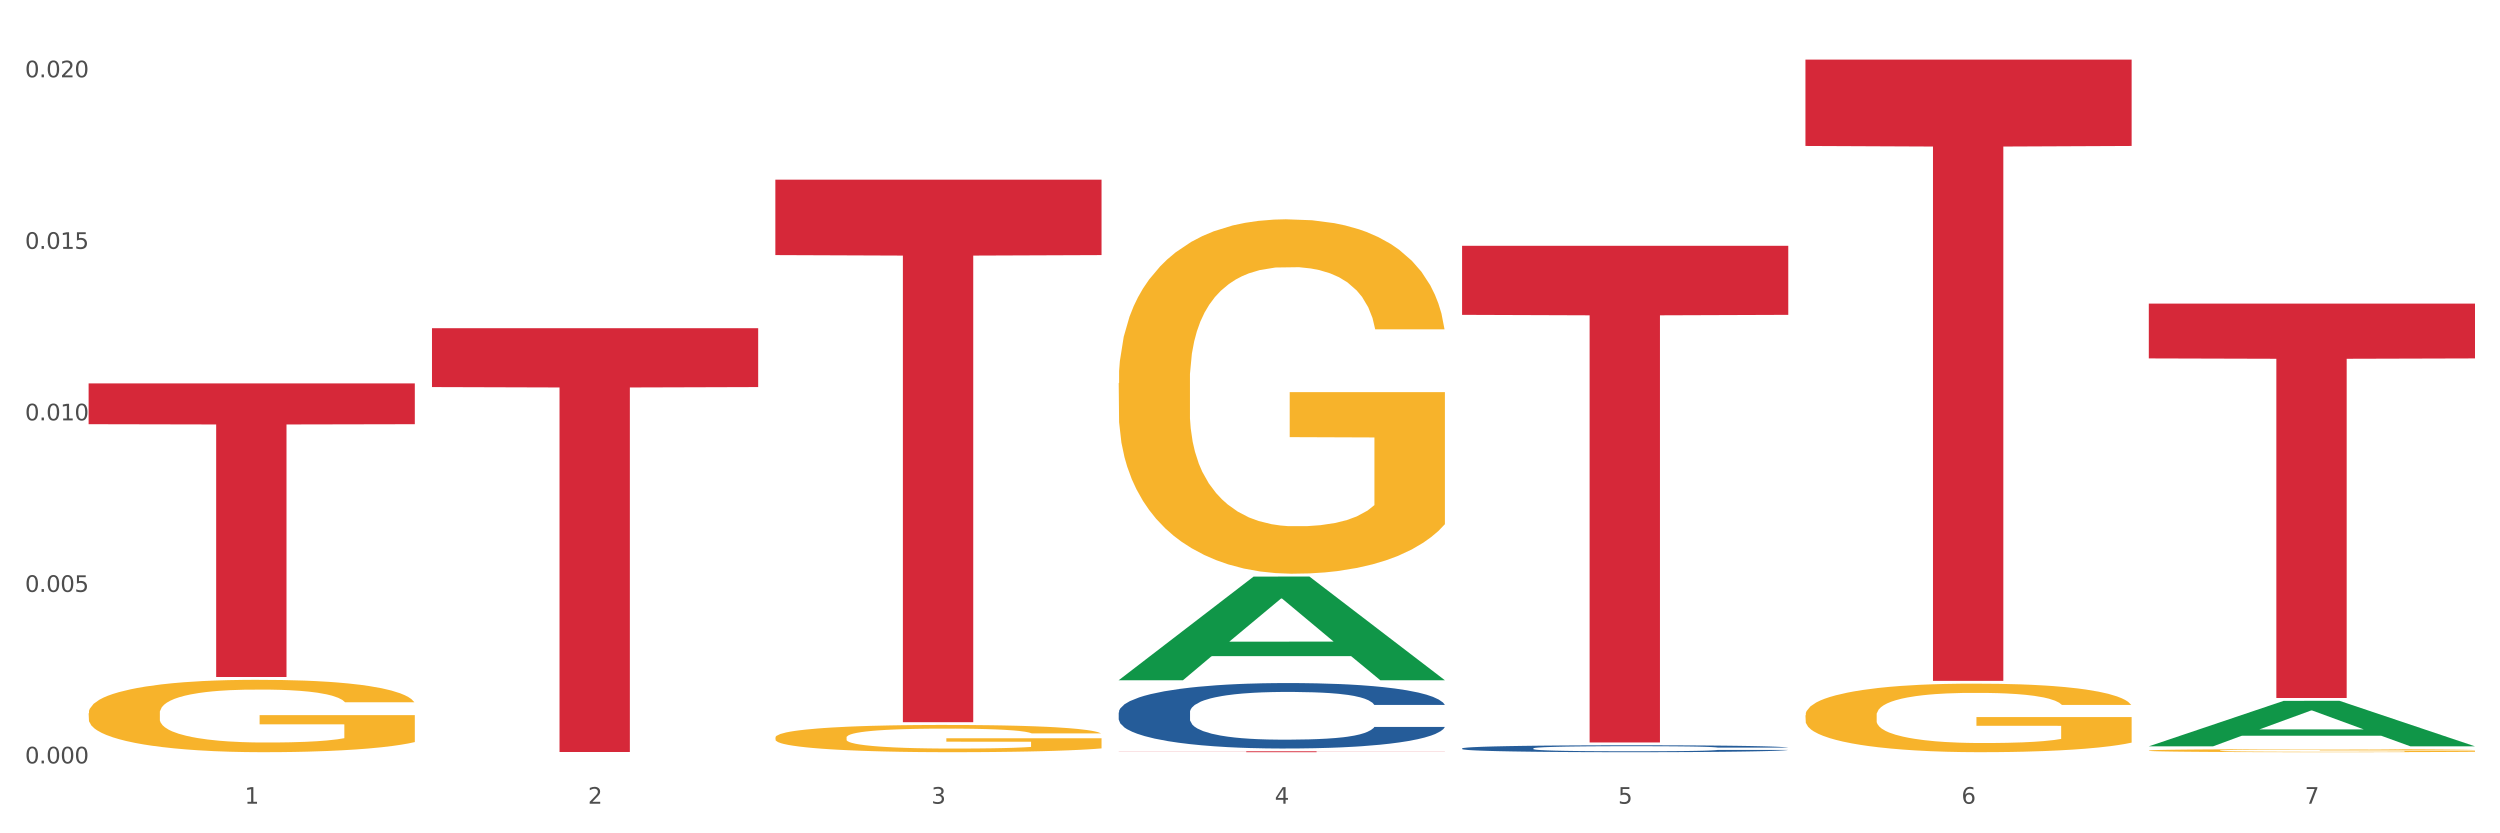 <?xml version="1.0" encoding="utf-8" standalone="no"?>
<!DOCTYPE svg PUBLIC "-//W3C//DTD SVG 1.1//EN"
  "http://www.w3.org/Graphics/SVG/1.1/DTD/svg11.dtd">
<svg xmlns:xlink="http://www.w3.org/1999/xlink" width="1080pt" height="360pt" viewBox="0 0 1080 360" xmlns="http://www.w3.org/2000/svg" version="1.1">
 <rect x="0" y="0" width="1080" height="360" fill="#333333" stroke="none"/>
 <defs>
  <style type="text/css">*{stroke-linejoin: round; stroke-linecap: butt}</style>
 </defs>
 <g id="figure_1">
  <g id="patch_1">
   <path d="M 0 360 
L 1080 360 
L 1080 0 
L 0 0 
z
" style="fill: #ffffff; stroke: #ffffff; stroke-linejoin: miter"/>
  </g>
  <g id="axes_1">
   <g id="matplotlib.axis_1">
    <g id="xtick_1">
     <g id="text_1">
      <!-- 1 -->
      <g style="fill: #4d4d4d" transform="translate(105.687 347.204) scale(0.096 -0.096)">
       <defs>
        <path id="DejaVuSans-31" d="M 794 531 
L 1825 531 
L 1825 4091 
L 703 3866 
L 703 4441 
L 1819 4666 
L 2450 4666 
L 2450 531 
L 3481 531 
L 3481 0 
L 794 0 
L 794 531 
z
" transform="scale(0.016)"/>
       </defs>
       <use xlink:href="#DejaVuSans-31"/>
      </g>
     </g>
    </g>
    <g id="xtick_2">
     <g id="text_2">
      <!-- 2 -->
      <g style="fill: #4d4d4d" transform="translate(254.021 347.204) scale(0.096 -0.096)">
       <defs>
        <path id="DejaVuSans-32" d="M 1228 531 
L 3431 531 
L 3431 0 
L 469 0 
L 469 531 
Q 828 903 1448 1529 
Q 2069 2156 2228 2338 
Q 2531 2678 2651 2914 
Q 2772 3150 2772 3378 
Q 2772 3750 2511 3984 
Q 2250 4219 1831 4219 
Q 1534 4219 1204 4116 
Q 875 4013 500 3803 
L 500 4441 
Q 881 4594 1212 4672 
Q 1544 4750 1819 4750 
Q 2544 4750 2975 4387 
Q 3406 4025 3406 3419 
Q 3406 3131 3298 2873 
Q 3191 2616 2906 2266 
Q 2828 2175 2409 1742 
Q 1991 1309 1228 531 
z
" transform="scale(0.016)"/>
       </defs>
       <use xlink:href="#DejaVuSans-32"/>
      </g>
     </g>
    </g>
    <g id="xtick_3">
     <g id="text_3">
      <!-- 3 -->
      <g style="fill: #4d4d4d" transform="translate(402.354 347.204) scale(0.096 -0.096)">
       <defs>
        <path id="DejaVuSans-33" d="M 2597 2516 
Q 3050 2419 3304 2112 
Q 3559 1806 3559 1356 
Q 3559 666 3084 287 
Q 2609 -91 1734 -91 
Q 1441 -91 1130 -33 
Q 819 25 488 141 
L 488 750 
Q 750 597 1062 519 
Q 1375 441 1716 441 
Q 2309 441 2620 675 
Q 2931 909 2931 1356 
Q 2931 1769 2642 2001 
Q 2353 2234 1838 2234 
L 1294 2234 
L 1294 2753 
L 1863 2753 
Q 2328 2753 2575 2939 
Q 2822 3125 2822 3475 
Q 2822 3834 2567 4026 
Q 2313 4219 1838 4219 
Q 1578 4219 1281 4162 
Q 984 4106 628 3988 
L 628 4550 
Q 988 4650 1302 4700 
Q 1616 4750 1894 4750 
Q 2613 4750 3031 4423 
Q 3450 4097 3450 3541 
Q 3450 3153 3228 2886 
Q 3006 2619 2597 2516 
z
" transform="scale(0.016)"/>
       </defs>
       <use xlink:href="#DejaVuSans-33"/>
      </g>
     </g>
    </g>
    <g id="xtick_4">
     <g id="text_4">
      <!-- 4 -->
      <g style="fill: #4d4d4d" transform="translate(550.688 347.204) scale(0.096 -0.096)">
       <defs>
        <path id="DejaVuSans-34" d="M 2419 4116 
L 825 1625 
L 2419 1625 
L 2419 4116 
z
M 2253 4666 
L 3047 4666 
L 3047 1625 
L 3713 1625 
L 3713 1100 
L 3047 1100 
L 3047 0 
L 2419 0 
L 2419 1100 
L 313 1100 
L 313 1709 
L 2253 4666 
z
" transform="scale(0.016)"/>
       </defs>
       <use xlink:href="#DejaVuSans-34"/>
      </g>
     </g>
    </g>
    <g id="xtick_5">
     <g id="text_5">
      <!-- 5 -->
      <g style="fill: #4d4d4d" transform="translate(699.021 347.204) scale(0.096 -0.096)">
       <defs>
        <path id="DejaVuSans-35" d="M 691 4666 
L 3169 4666 
L 3169 4134 
L 1269 4134 
L 1269 2991 
Q 1406 3038 1543 3061 
Q 1681 3084 1819 3084 
Q 2600 3084 3056 2656 
Q 3513 2228 3513 1497 
Q 3513 744 3044 326 
Q 2575 -91 1722 -91 
Q 1428 -91 1123 -41 
Q 819 9 494 109 
L 494 744 
Q 775 591 1075 516 
Q 1375 441 1709 441 
Q 2250 441 2565 725 
Q 2881 1009 2881 1497 
Q 2881 1984 2565 2268 
Q 2250 2553 1709 2553 
Q 1456 2553 1204 2497 
Q 953 2441 691 2322 
L 691 4666 
z
" transform="scale(0.016)"/>
       </defs>
       <use xlink:href="#DejaVuSans-35"/>
      </g>
     </g>
    </g>
    <g id="xtick_6">
     <g id="text_6">
      <!-- 6 -->
      <g style="fill: #4d4d4d" transform="translate(847.354 347.204) scale(0.096 -0.096)">
       <defs>
        <path id="DejaVuSans-36" d="M 2113 2584 
Q 1688 2584 1439 2293 
Q 1191 2003 1191 1497 
Q 1191 994 1439 701 
Q 1688 409 2113 409 
Q 2538 409 2786 701 
Q 3034 994 3034 1497 
Q 3034 2003 2786 2293 
Q 2538 2584 2113 2584 
z
M 3366 4563 
L 3366 3988 
Q 3128 4100 2886 4159 
Q 2644 4219 2406 4219 
Q 1781 4219 1451 3797 
Q 1122 3375 1075 2522 
Q 1259 2794 1537 2939 
Q 1816 3084 2150 3084 
Q 2853 3084 3261 2657 
Q 3669 2231 3669 1497 
Q 3669 778 3244 343 
Q 2819 -91 2113 -91 
Q 1303 -91 875 529 
Q 447 1150 447 2328 
Q 447 3434 972 4092 
Q 1497 4750 2381 4750 
Q 2619 4750 2861 4703 
Q 3103 4656 3366 4563 
z
" transform="scale(0.016)"/>
       </defs>
       <use xlink:href="#DejaVuSans-36"/>
      </g>
     </g>
    </g>
    <g id="xtick_7">
     <g id="text_7">
      <!-- 7 -->
      <g style="fill: #4d4d4d" transform="translate(995.688 347.204) scale(0.096 -0.096)">
       <defs>
        <path id="DejaVuSans-37" d="M 525 4666 
L 3525 4666 
L 3525 4397 
L 1831 0 
L 1172 0 
L 2766 4134 
L 525 4134 
L 525 4666 
z
" transform="scale(0.016)"/>
       </defs>
       <use xlink:href="#DejaVuSans-37"/>
      </g>
     </g>
    </g>
    <g id="xtick_8"/>
    <g id="xtick_9"/>
    <g id="xtick_10"/>
    <g id="xtick_11"/>
    <g id="xtick_12"/>
    <g id="xtick_13"/>
   </g>
   <g id="matplotlib.axis_2">
    <g id="ytick_1">
     <g id="text_8">
      <!-- 0.000 -->
      <g style="fill: #4d4d4d" transform="translate(10.8 329.798) scale(0.096 -0.096)">
       <defs>
        <path id="DejaVuSans-30" d="M 2034 4250 
Q 1547 4250 1301 3770 
Q 1056 3291 1056 2328 
Q 1056 1369 1301 889 
Q 1547 409 2034 409 
Q 2525 409 2770 889 
Q 3016 1369 3016 2328 
Q 3016 3291 2770 3770 
Q 2525 4250 2034 4250 
z
M 2034 4750 
Q 2819 4750 3233 4129 
Q 3647 3509 3647 2328 
Q 3647 1150 3233 529 
Q 2819 -91 2034 -91 
Q 1250 -91 836 529 
Q 422 1150 422 2328 
Q 422 3509 836 4129 
Q 1250 4750 2034 4750 
z
" transform="scale(0.016)"/>
        <path id="DejaVuSans-2e" d="M 684 794 
L 1344 794 
L 1344 0 
L 684 0 
L 684 794 
z
" transform="scale(0.016)"/>
       </defs>
       <use xlink:href="#DejaVuSans-30"/>
       <use xlink:href="#DejaVuSans-2e" transform="translate(63.623 0)"/>
       <use xlink:href="#DejaVuSans-30" transform="translate(95.41 0)"/>
       <use xlink:href="#DejaVuSans-30" transform="translate(159.033 0)"/>
       <use xlink:href="#DejaVuSans-30" transform="translate(222.656 0)"/>
      </g>
     </g>
    </g>
    <g id="ytick_2">
     <g id="text_9">
      <!-- 0.005 -->
      <g style="fill: #4d4d4d" transform="translate(10.8 255.698) scale(0.096 -0.096)">
       <use xlink:href="#DejaVuSans-30"/>
       <use xlink:href="#DejaVuSans-2e" transform="translate(63.623 0)"/>
       <use xlink:href="#DejaVuSans-30" transform="translate(95.41 0)"/>
       <use xlink:href="#DejaVuSans-30" transform="translate(159.033 0)"/>
       <use xlink:href="#DejaVuSans-35" transform="translate(222.656 0)"/>
      </g>
     </g>
    </g>
    <g id="ytick_3">
     <g id="text_10">
      <!-- 0.010 -->
      <g style="fill: #4d4d4d" transform="translate(10.8 181.598) scale(0.096 -0.096)">
       <use xlink:href="#DejaVuSans-30"/>
       <use xlink:href="#DejaVuSans-2e" transform="translate(63.623 0)"/>
       <use xlink:href="#DejaVuSans-30" transform="translate(95.41 0)"/>
       <use xlink:href="#DejaVuSans-31" transform="translate(159.033 0)"/>
       <use xlink:href="#DejaVuSans-30" transform="translate(222.656 0)"/>
      </g>
     </g>
    </g>
    <g id="ytick_4">
     <g id="text_11">
      <!-- 0.015 -->
      <g style="fill: #4d4d4d" transform="translate(10.8 107.498) scale(0.096 -0.096)">
       <use xlink:href="#DejaVuSans-30"/>
       <use xlink:href="#DejaVuSans-2e" transform="translate(63.623 0)"/>
       <use xlink:href="#DejaVuSans-30" transform="translate(95.41 0)"/>
       <use xlink:href="#DejaVuSans-31" transform="translate(159.033 0)"/>
       <use xlink:href="#DejaVuSans-35" transform="translate(222.656 0)"/>
      </g>
     </g>
    </g>
    <g id="ytick_5">
     <g id="text_12">
      <!-- 0.020 -->
      <g style="fill: #4d4d4d" transform="translate(10.8 33.397) scale(0.096 -0.096)">
       <use xlink:href="#DejaVuSans-30"/>
       <use xlink:href="#DejaVuSans-2e" transform="translate(63.623 0)"/>
       <use xlink:href="#DejaVuSans-30" transform="translate(95.41 0)"/>
       <use xlink:href="#DejaVuSans-32" transform="translate(159.033 0)"/>
       <use xlink:href="#DejaVuSans-30" transform="translate(222.656 0)"/>
      </g>
     </g>
    </g>
    <g id="ytick_6"/>
    <g id="ytick_7"/>
    <g id="ytick_8"/>
    <g id="ytick_9"/>
   </g>
   <g id="PolyCollection_1">
    <path d="M 483.283 293.792 
L 483.428 293.75 
L 541.538 249.095 
L 565.654 249.053 
L 624.2 293.876 
L 596.307 293.876 
L 583.668 283.439 
L 523.67 283.439 
L 523.234 283.607 
L 511.031 293.876 
L 483.283 293.876 
L 483.283 293.792 
L 531.224 277.21 
L 576.114 277.167 
L 553.887 258.607 
L 553.596 258.523 
L 553.306 258.649 
L 531.079 277.167 
L 531.224 277.21 
L 483.283 293.792 
z
" clip-path="url(#p83e8ef6834)" style="fill: #109648"/>
    <path d="M 483.283 165.487 
L 483.45 165.347 
L 483.45 160.313 
L 483.782 155.978 
L 485.446 145.49 
L 487.942 136.821 
L 489.772 132.206 
L 491.602 128.43 
L 493.765 124.655 
L 496.426 120.739 
L 501.251 115.006 
L 504.246 112.069 
L 507.906 108.993 
L 514.561 104.518 
L 519.386 102.001 
L 524.377 99.904 
L 532.529 97.387 
L 537.853 96.268 
L 543.51 95.429 
L 550.331 94.869 
L 555.488 94.73 
L 566.802 95.149 
L 576.451 96.408 
L 581.11 97.387 
L 587.099 99.065 
L 590.26 100.183 
L 595.418 102.421 
L 600.741 105.357 
L 604.402 107.874 
L 609.892 112.629 
L 614.051 117.383 
L 617.878 123.256 
L 619.874 127.312 
L 621.372 131.087 
L 622.703 135.422 
L 624.033 142.274 
L 594.087 142.274 
L 592.922 137.38 
L 591.092 132.765 
L 588.43 128.291 
L 586.101 125.494 
L 582.108 121.998 
L 578.448 119.76 
L 574.621 118.082 
L 569.963 116.684 
L 566.303 115.985 
L 561.145 115.425 
L 550.996 115.565 
L 544.175 116.684 
L 539.517 118.082 
L 536.522 119.341 
L 533.86 120.739 
L 530.865 122.697 
L 527.372 125.634 
L 524.876 128.291 
L 522.38 131.647 
L 520.384 135.003 
L 518.554 138.918 
L 517.057 143.113 
L 515.892 147.448 
L 514.894 152.762 
L 514.062 161.572 
L 514.062 180.729 
L 514.395 185.064 
L 515.226 190.798 
L 516.225 195.133 
L 517.888 200.307 
L 519.386 203.803 
L 522.214 208.837 
L 525.375 213.032 
L 527.871 215.689 
L 530.366 217.926 
L 534.692 221.003 
L 539.517 223.52 
L 543.676 225.058 
L 549.333 226.456 
L 553.159 227.016 
L 556.487 227.295 
L 564.639 227.295 
L 570.462 226.876 
L 576.95 225.897 
L 581.941 224.638 
L 586.101 223.1 
L 590.759 220.583 
L 593.754 218.206 
L 593.754 188.98 
L 557.152 188.84 
L 557.152 169.403 
L 624.2 169.403 
L 624.2 226.456 
L 621.372 229.393 
L 618.21 232.05 
L 614.883 234.427 
L 609.892 237.363 
L 603.903 240.16 
L 598.579 242.118 
L 592.922 243.796 
L 586.267 245.334 
L 577.616 246.733 
L 572.292 247.292 
L 565.637 247.711 
L 557.818 247.851 
L 550.996 247.572 
L 544.342 246.872 
L 537.354 245.614 
L 530.533 243.796 
L 525.375 241.978 
L 520.218 239.741 
L 514.727 236.804 
L 510.402 234.007 
L 507.074 231.49 
L 503.414 228.274 
L 499.421 224.079 
L 496.426 220.303 
L 493.765 216.388 
L 490.936 211.354 
L 488.94 207.019 
L 486.943 201.565 
L 485.779 197.51 
L 484.448 191.217 
L 483.45 182.407 
L 483.283 165.487 
z
" clip-path="url(#p83e8ef6834)" style="fill: #f7b32b"/>
    <path d="M 779.95 309.017 
L 780.116 308.99 
L 780.116 308.016 
L 780.449 307.178 
L 782.113 305.149 
L 784.608 303.472 
L 786.438 302.579 
L 788.268 301.849 
L 790.431 301.118 
L 793.093 300.361 
L 797.918 299.252 
L 800.913 298.684 
L 804.573 298.089 
L 811.228 297.223 
L 816.053 296.736 
L 821.044 296.33 
L 829.196 295.844 
L 834.52 295.627 
L 840.176 295.465 
L 846.998 295.357 
L 852.155 295.33 
L 863.468 295.411 
L 873.118 295.654 
L 877.776 295.844 
L 883.766 296.168 
L 886.927 296.385 
L 892.084 296.817 
L 897.408 297.385 
L 901.068 297.872 
L 906.559 298.792 
L 910.718 299.712 
L 914.544 300.848 
L 916.541 301.632 
L 918.038 302.363 
L 919.369 303.201 
L 920.7 304.527 
L 890.753 304.527 
L 889.589 303.58 
L 887.759 302.687 
L 885.097 301.822 
L 882.768 301.281 
L 878.775 300.604 
L 875.114 300.172 
L 871.288 299.847 
L 866.629 299.576 
L 862.969 299.441 
L 857.812 299.333 
L 847.663 299.36 
L 840.842 299.576 
L 836.183 299.847 
L 833.189 300.09 
L 830.527 300.361 
L 827.532 300.74 
L 824.038 301.308 
L 821.543 301.822 
L 819.047 302.471 
L 817.051 303.12 
L 815.221 303.877 
L 813.723 304.689 
L 812.559 305.527 
L 811.561 306.555 
L 810.729 308.26 
L 810.729 311.965 
L 811.061 312.804 
L 811.893 313.913 
L 812.891 314.752 
L 814.555 315.752 
L 816.053 316.429 
L 818.881 317.403 
L 822.042 318.214 
L 824.537 318.728 
L 827.033 319.161 
L 831.359 319.756 
L 836.183 320.243 
L 840.343 320.54 
L 845.999 320.811 
L 849.826 320.919 
L 853.153 320.973 
L 861.306 320.973 
L 867.129 320.892 
L 873.617 320.703 
L 878.608 320.459 
L 882.768 320.162 
L 887.426 319.675 
L 890.421 319.215 
L 890.421 313.561 
L 853.819 313.534 
L 853.819 309.774 
L 920.867 309.774 
L 920.867 320.811 
L 918.038 321.379 
L 914.877 321.893 
L 911.55 322.353 
L 906.559 322.921 
L 900.569 323.462 
L 895.245 323.84 
L 889.589 324.165 
L 882.934 324.463 
L 874.283 324.733 
L 868.959 324.841 
L 862.304 324.922 
L 854.484 324.95 
L 847.663 324.895 
L 841.008 324.76 
L 834.021 324.517 
L 827.199 324.165 
L 822.042 323.813 
L 816.884 323.381 
L 811.394 322.813 
L 807.068 322.272 
L 803.741 321.785 
L 800.081 321.162 
L 796.088 320.351 
L 793.093 319.621 
L 790.431 318.863 
L 787.603 317.889 
L 785.607 317.051 
L 783.61 315.996 
L 782.445 315.211 
L 781.115 313.994 
L 780.116 312.29 
L 779.95 309.017 
z
" clip-path="url(#p83e8ef6834)" style="fill: #f7b32b"/>
    <path d="M 928.283 324.236 
L 928.45 324.235 
L 928.45 324.191 
L 928.782 324.153 
L 930.446 324.063 
L 932.942 323.987 
L 934.772 323.947 
L 936.602 323.915 
L 938.765 323.882 
L 941.427 323.848 
L 946.251 323.798 
L 949.246 323.773 
L 952.906 323.746 
L 959.561 323.708 
L 964.386 323.686 
L 969.377 323.668 
L 977.529 323.646 
L 982.853 323.636 
L 988.51 323.629 
L 995.331 323.624 
L 1000.489 323.623 
L 1011.802 323.626 
L 1021.451 323.637 
L 1026.11 323.646 
L 1032.099 323.66 
L 1035.26 323.67 
L 1040.418 323.689 
L 1045.742 323.715 
L 1049.402 323.737 
L 1054.892 323.778 
L 1059.051 323.819 
L 1062.878 323.87 
L 1064.874 323.905 
L 1066.372 323.938 
L 1067.703 323.975 
L 1069.034 324.035 
L 1039.087 324.035 
L 1037.922 323.992 
L 1036.092 323.952 
L 1033.43 323.914 
L 1031.101 323.889 
L 1027.108 323.859 
L 1023.448 323.84 
L 1019.621 323.825 
L 1014.963 323.813 
L 1011.303 323.807 
L 1006.145 323.802 
L 995.997 323.803 
L 989.175 323.813 
L 984.517 323.825 
L 981.522 323.836 
L 978.86 323.848 
L 975.866 323.865 
L 972.372 323.891 
L 969.876 323.914 
L 967.381 323.943 
L 965.384 323.972 
L 963.554 324.006 
L 962.057 324.042 
L 960.892 324.08 
L 959.894 324.126 
L 959.062 324.202 
L 959.062 324.368 
L 959.395 324.405 
L 960.227 324.455 
L 961.225 324.493 
L 962.889 324.538 
L 964.386 324.568 
L 967.214 324.611 
L 970.375 324.648 
L 972.871 324.671 
L 975.366 324.69 
L 979.692 324.717 
L 984.517 324.739 
L 988.676 324.752 
L 994.333 324.764 
L 998.159 324.769 
L 1001.487 324.771 
L 1009.639 324.771 
L 1015.462 324.768 
L 1021.95 324.759 
L 1026.942 324.748 
L 1031.101 324.735 
L 1035.759 324.713 
L 1038.754 324.693 
L 1038.754 324.439 
L 1002.152 324.438 
L 1002.152 324.27 
L 1069.2 324.27 
L 1069.2 324.764 
L 1066.372 324.79 
L 1063.211 324.813 
L 1059.883 324.833 
L 1054.892 324.859 
L 1048.903 324.883 
L 1043.579 324.9 
L 1037.922 324.914 
L 1031.267 324.928 
L 1022.616 324.94 
L 1017.292 324.945 
L 1010.637 324.948 
L 1002.818 324.95 
L 995.997 324.947 
L 989.342 324.941 
L 982.354 324.93 
L 975.533 324.914 
L 970.375 324.899 
L 965.218 324.879 
L 959.728 324.854 
L 955.402 324.83 
L 952.074 324.808 
L 948.414 324.78 
L 944.421 324.744 
L 941.427 324.711 
L 938.765 324.677 
L 935.936 324.633 
L 933.94 324.596 
L 931.943 324.548 
L 930.779 324.513 
L 929.448 324.459 
L 928.45 324.382 
L 928.283 324.236 
z
" clip-path="url(#p83e8ef6834)" style="fill: #f7b32b"/>
    <path d="M 38.283 165.621 
L 179.2 165.621 
L 179.2 183.25 
L 123.768 183.369 
L 123.768 292.476 
L 93.381 292.476 
L 93.381 183.369 
L 38.283 183.25 
L 38.283 165.74 
L 38.283 165.621 
z
" clip-path="url(#p83e8ef6834)" style="fill: #d62839"/>
    <path d="M 186.616 141.769 
L 327.533 141.769 
L 327.533 167.215 
L 272.101 167.387 
L 272.101 324.875 
L 241.714 324.875 
L 241.714 167.387 
L 186.616 167.215 
L 186.616 141.941 
L 186.616 141.769 
z
" clip-path="url(#p83e8ef6834)" style="fill: #d62839"/>
    <path d="M 334.95 77.628 
L 475.866 77.628 
L 475.866 110.195 
L 420.435 110.415 
L 420.435 311.978 
L 390.048 311.978 
L 390.048 110.415 
L 334.95 110.195 
L 334.95 77.848 
L 334.95 77.628 
z
" clip-path="url(#p83e8ef6834)" style="fill: #d62839"/>
    <path d="M 483.283 324.559 
L 624.2 324.559 
L 624.2 324.614 
L 568.768 324.614 
L 568.768 324.95 
L 538.381 324.95 
L 538.381 324.614 
L 483.283 324.614 
L 483.283 324.56 
L 483.283 324.559 
z
" clip-path="url(#p83e8ef6834)" style="fill: #d62839"/>
    <path d="M 631.617 106.199 
L 772.533 106.199 
L 772.533 136.015 
L 717.102 136.216 
L 717.102 320.751 
L 686.714 320.751 
L 686.714 136.216 
L 631.617 136.015 
L 631.617 106.4 
L 631.617 106.199 
z
" clip-path="url(#p83e8ef6834)" style="fill: #d62839"/>
    <path d="M 779.95 25.759 
L 920.867 25.759 
L 920.867 63.054 
L 865.435 63.306 
L 865.435 294.128 
L 835.048 294.128 
L 835.048 63.306 
L 779.95 63.054 
L 779.95 26.011 
L 779.95 25.759 
z
" clip-path="url(#p83e8ef6834)" style="fill: #d62839"/>
    <path d="M 928.283 131.156 
L 1069.2 131.156 
L 1069.2 154.835 
L 1013.768 154.995 
L 1013.768 301.547 
L 983.381 301.547 
L 983.381 154.995 
L 928.283 154.835 
L 928.283 131.316 
L 928.283 131.156 
z
" clip-path="url(#p83e8ef6834)" style="fill: #d62839"/>
    <path d="M 334.95 318.618 
L 335.116 318.608 
L 335.116 318.221 
L 335.449 317.887 
L 337.113 317.081 
L 339.608 316.415 
L 341.438 316.06 
L 343.268 315.77 
L 345.431 315.48 
L 348.093 315.179 
L 352.918 314.738 
L 355.913 314.512 
L 359.573 314.276 
L 366.228 313.932 
L 371.052 313.738 
L 376.044 313.577 
L 384.196 313.383 
L 389.52 313.297 
L 395.176 313.233 
L 401.998 313.19 
L 407.155 313.179 
L 418.468 313.211 
L 428.118 313.308 
L 432.776 313.383 
L 438.766 313.512 
L 441.927 313.598 
L 447.084 313.77 
L 452.408 313.996 
L 456.068 314.19 
L 461.559 314.555 
L 465.718 314.921 
L 469.544 315.372 
L 471.541 315.684 
L 473.038 315.974 
L 474.369 316.307 
L 475.7 316.834 
L 445.753 316.834 
L 444.589 316.458 
L 442.759 316.103 
L 440.097 315.759 
L 437.767 315.544 
L 433.774 315.275 
L 430.114 315.103 
L 426.288 314.974 
L 421.629 314.867 
L 417.969 314.813 
L 412.812 314.77 
L 402.663 314.781 
L 395.842 314.867 
L 391.183 314.974 
L 388.189 315.071 
L 385.527 315.179 
L 382.532 315.329 
L 379.038 315.555 
L 376.543 315.759 
L 374.047 316.017 
L 372.051 316.275 
L 370.221 316.576 
L 368.723 316.898 
L 367.559 317.232 
L 366.56 317.64 
L 365.729 318.317 
L 365.729 319.79 
L 366.061 320.123 
L 366.893 320.564 
L 367.891 320.897 
L 369.555 321.295 
L 371.052 321.564 
L 373.881 321.95 
L 377.042 322.273 
L 379.537 322.477 
L 382.033 322.649 
L 386.359 322.886 
L 391.183 323.079 
L 395.343 323.197 
L 400.999 323.305 
L 404.826 323.348 
L 408.153 323.369 
L 416.305 323.369 
L 422.128 323.337 
L 428.617 323.262 
L 433.608 323.165 
L 437.767 323.047 
L 442.426 322.853 
L 445.42 322.671 
L 445.42 320.424 
L 408.819 320.413 
L 408.819 318.919 
L 475.866 318.919 
L 475.866 323.305 
L 473.038 323.531 
L 469.877 323.735 
L 466.55 323.918 
L 461.559 324.143 
L 455.569 324.358 
L 450.245 324.509 
L 444.589 324.638 
L 437.934 324.756 
L 429.282 324.864 
L 423.959 324.907 
L 417.304 324.939 
L 409.484 324.95 
L 402.663 324.928 
L 396.008 324.874 
L 389.021 324.778 
L 382.199 324.638 
L 377.042 324.498 
L 371.884 324.326 
L 366.394 324.1 
L 362.068 323.885 
L 358.741 323.692 
L 355.081 323.445 
L 351.088 323.122 
L 348.093 322.832 
L 345.431 322.531 
L 342.603 322.144 
L 340.606 321.811 
L 338.61 321.392 
L 337.445 321.08 
L 336.114 320.596 
L 335.116 319.919 
L 334.95 318.618 
z
" clip-path="url(#p83e8ef6834)" style="fill: #f7b32b"/>
    <path d="M 631.617 323.299 
L 631.783 323.296 
L 631.783 323.22 
L 632.283 323.116 
L 634.115 322.924 
L 636.447 322.779 
L 640.445 322.609 
L 642.61 322.538 
L 645.442 322.459 
L 651.272 322.33 
L 657.934 322.221 
L 662.598 322.16 
L 666.096 322.122 
L 673.925 322.054 
L 678.422 322.024 
L 683.086 321.999 
L 687.084 321.983 
L 693.746 321.963 
L 699.077 321.955 
L 705.24 321.952 
L 710.403 321.955 
L 717.233 321.966 
L 727.227 321.999 
L 731.058 322.018 
L 736.221 322.051 
L 741.552 322.095 
L 745.882 322.139 
L 750.879 322.202 
L 756.043 322.284 
L 761.04 322.388 
L 764.538 322.483 
L 767.37 322.585 
L 769.868 322.708 
L 771.7 322.842 
L 772.533 322.954 
L 742.051 322.954 
L 741.218 322.853 
L 739.553 322.743 
L 737.887 322.67 
L 736.055 322.609 
L 733.223 322.541 
L 730.725 322.497 
L 726.56 322.445 
L 722.729 322.412 
L 719.565 322.393 
L 715.733 322.377 
L 707.572 322.36 
L 701.742 322.36 
L 698.077 322.366 
L 693.58 322.379 
L 689.749 322.399 
L 685.251 322.431 
L 681.754 322.467 
L 678.256 322.514 
L 676.257 322.546 
L 673.259 322.607 
L 671.26 322.656 
L 668.595 322.741 
L 667.096 322.801 
L 664.43 322.957 
L 663.264 323.072 
L 662.765 323.151 
L 662.432 323.239 
L 662.432 323.666 
L 663.431 323.857 
L 664.264 323.94 
L 665.596 324.033 
L 668.095 324.153 
L 671.759 324.271 
L 675.591 324.356 
L 678.755 324.408 
L 681.754 324.446 
L 684.752 324.476 
L 688.416 324.503 
L 691.415 324.52 
L 695.912 324.536 
L 701.242 324.544 
L 705.406 324.544 
L 713.901 324.531 
L 717.732 324.517 
L 721.397 324.498 
L 725.394 324.468 
L 728.559 324.435 
L 730.391 324.41 
L 733.39 324.358 
L 735.722 324.304 
L 737.72 324.241 
L 739.053 324.186 
L 740.552 324.104 
L 741.718 324.011 
L 742.051 323.961 
L 772.533 323.961 
L 771.867 324.06 
L 770.701 324.156 
L 768.369 324.284 
L 766.537 324.358 
L 763.705 324.449 
L 760.707 324.525 
L 756.543 324.61 
L 752.712 324.673 
L 748.714 324.728 
L 744.383 324.777 
L 736.555 324.845 
L 733.723 324.865 
L 727.726 324.897 
L 723.062 324.917 
L 716.233 324.936 
L 709.237 324.947 
L 701.908 324.95 
L 695.412 324.944 
L 688.25 324.928 
L 683.752 324.911 
L 678.755 324.887 
L 672.925 324.848 
L 667.429 324.802 
L 662.265 324.747 
L 657.435 324.684 
L 652.937 324.613 
L 647.107 324.495 
L 642.777 324.38 
L 639.612 324.273 
L 637.446 324.183 
L 635.281 324.068 
L 634.115 323.989 
L 632.283 323.797 
L 631.617 323.619 
L 631.617 323.299 
z
" clip-path="url(#p83e8ef6834)" style="fill: #255c99"/>
    <path d="M 483.283 307.784 
L 483.45 307.759 
L 483.45 307.035 
L 483.949 306.054 
L 485.782 304.246 
L 488.114 302.877 
L 492.111 301.276 
L 494.277 300.605 
L 497.108 299.856 
L 502.938 298.642 
L 509.601 297.609 
L 514.265 297.041 
L 517.763 296.679 
L 525.591 296.033 
L 530.089 295.749 
L 534.753 295.517 
L 538.75 295.362 
L 545.413 295.181 
L 550.743 295.104 
L 556.906 295.078 
L 562.07 295.104 
L 568.899 295.207 
L 578.893 295.517 
L 582.724 295.698 
L 587.888 296.008 
L 593.218 296.421 
L 597.549 296.834 
L 602.546 297.428 
L 607.71 298.203 
L 612.707 299.184 
L 616.205 300.088 
L 619.036 301.044 
L 621.535 302.206 
L 623.367 303.471 
L 624.2 304.53 
L 593.718 304.53 
L 592.885 303.575 
L 591.219 302.542 
L 589.554 301.844 
L 587.721 301.276 
L 584.89 300.631 
L 582.391 300.217 
L 578.227 299.727 
L 574.396 299.417 
L 571.231 299.236 
L 567.4 299.081 
L 559.238 298.926 
L 553.408 298.926 
L 549.744 298.978 
L 545.247 299.107 
L 541.415 299.288 
L 536.918 299.597 
L 533.42 299.933 
L 529.922 300.372 
L 527.923 300.682 
L 524.925 301.25 
L 522.926 301.715 
L 520.261 302.516 
L 518.762 303.084 
L 516.097 304.556 
L 514.931 305.641 
L 514.431 306.39 
L 514.098 307.216 
L 514.098 311.245 
L 515.098 313.053 
L 515.931 313.828 
L 517.263 314.706 
L 519.762 315.842 
L 523.426 316.953 
L 527.257 317.753 
L 530.422 318.244 
L 533.42 318.606 
L 536.418 318.89 
L 540.083 319.148 
L 543.081 319.303 
L 547.578 319.458 
L 552.909 319.535 
L 557.073 319.535 
L 565.568 319.406 
L 569.399 319.277 
L 573.063 319.096 
L 577.061 318.812 
L 580.226 318.502 
L 582.058 318.27 
L 585.056 317.779 
L 587.388 317.263 
L 589.387 316.669 
L 590.72 316.152 
L 592.219 315.377 
L 593.385 314.499 
L 593.718 314.034 
L 624.2 314.034 
L 623.534 314.964 
L 622.368 315.868 
L 620.036 317.082 
L 618.203 317.779 
L 615.372 318.632 
L 612.374 319.355 
L 608.209 320.155 
L 604.378 320.749 
L 600.381 321.266 
L 596.05 321.731 
L 588.221 322.376 
L 585.389 322.557 
L 579.393 322.867 
L 574.729 323.048 
L 567.9 323.229 
L 560.904 323.332 
L 553.575 323.358 
L 547.079 323.306 
L 539.916 323.151 
L 535.419 322.996 
L 530.422 322.764 
L 524.592 322.402 
L 519.095 321.963 
L 513.932 321.447 
L 509.101 320.853 
L 504.604 320.181 
L 498.774 319.071 
L 494.443 317.986 
L 491.278 316.979 
L 489.113 316.126 
L 486.948 315.042 
L 485.782 314.293 
L 483.949 312.485 
L 483.283 310.806 
L 483.283 307.784 
z
" clip-path="url(#p83e8ef6834)" style="fill: #255c99"/>
    <path d="M 38.283 308.128 
L 38.449 308.1 
L 38.449 307.072 
L 38.782 306.186 
L 40.446 304.044 
L 42.941 302.274 
L 44.771 301.331 
L 46.602 300.56 
L 48.764 299.789 
L 51.426 298.989 
L 56.251 297.819 
L 59.246 297.219 
L 62.906 296.59 
L 69.561 295.677 
L 74.386 295.163 
L 79.377 294.734 
L 87.529 294.22 
L 92.853 293.992 
L 98.51 293.82 
L 105.331 293.706 
L 110.488 293.677 
L 121.802 293.763 
L 131.451 294.02 
L 136.109 294.22 
L 142.099 294.563 
L 145.26 294.791 
L 150.417 295.248 
L 155.741 295.848 
L 159.401 296.362 
L 164.892 297.333 
L 169.051 298.304 
L 172.878 299.503 
L 174.874 300.332 
L 176.371 301.103 
L 177.702 301.988 
L 179.033 303.388 
L 149.086 303.388 
L 147.922 302.388 
L 146.092 301.446 
L 143.43 300.532 
L 141.101 299.96 
L 137.108 299.246 
L 133.448 298.79 
L 129.621 298.447 
L 124.963 298.161 
L 121.302 298.018 
L 116.145 297.904 
L 105.996 297.933 
L 99.175 298.161 
L 94.517 298.447 
L 91.522 298.704 
L 88.86 298.989 
L 85.865 299.389 
L 82.371 299.989 
L 79.876 300.532 
L 77.38 301.217 
L 75.384 301.902 
L 73.554 302.702 
L 72.056 303.559 
L 70.892 304.444 
L 69.894 305.529 
L 69.062 307.329 
L 69.062 311.241 
L 69.394 312.127 
L 70.226 313.297 
L 71.225 314.183 
L 72.888 315.239 
L 74.386 315.953 
L 77.214 316.982 
L 80.375 317.838 
L 82.871 318.381 
L 85.366 318.838 
L 89.692 319.466 
L 94.517 319.98 
L 98.676 320.294 
L 104.333 320.58 
L 108.159 320.694 
L 111.486 320.751 
L 119.639 320.751 
L 125.462 320.666 
L 131.95 320.466 
L 136.941 320.209 
L 141.101 319.895 
L 145.759 319.381 
L 148.754 318.895 
L 148.754 312.926 
L 112.152 312.898 
L 112.152 308.928 
L 179.2 308.928 
L 179.2 320.58 
L 176.371 321.18 
L 173.21 321.722 
L 169.883 322.208 
L 164.892 322.808 
L 158.902 323.379 
L 153.578 323.779 
L 147.922 324.121 
L 141.267 324.435 
L 132.616 324.721 
L 127.292 324.835 
L 120.637 324.921 
L 112.817 324.95 
L 105.996 324.892 
L 99.341 324.75 
L 92.354 324.493 
L 85.533 324.121 
L 80.375 323.75 
L 75.217 323.293 
L 69.727 322.693 
L 65.402 322.122 
L 62.074 321.608 
L 58.414 320.951 
L 54.421 320.094 
L 51.426 319.323 
L 48.764 318.524 
L 45.936 317.496 
L 43.94 316.61 
L 41.943 315.496 
L 40.779 314.668 
L 39.448 313.383 
L 38.449 311.584 
L 38.283 308.128 
z
" clip-path="url(#p83e8ef6834)" style="fill: #f7b32b"/>
    <path d="M 928.283 322.384 
L 928.429 322.366 
L 986.539 302.767 
L 1010.654 302.749 
L 1069.2 322.421 
L 1041.307 322.421 
L 1028.668 317.84 
L 968.67 317.84 
L 968.234 317.914 
L 956.031 322.421 
L 928.283 322.421 
L 928.283 322.384 
L 976.224 315.106 
L 1021.114 315.088 
L 998.887 306.942 
L 998.596 306.905 
L 998.306 306.96 
L 976.079 315.088 
L 976.224 315.106 
L 928.283 322.384 
z
" clip-path="url(#p83e8ef6834)" style="fill: #109648"/>
   </g>
  </g>
 </g>
 <defs>
  <clipPath id="p83e8ef6834">
   <rect x="38.283" y="10.8" width="1030.917" height="329.109"/>
  </clipPath>
 </defs>
</svg>
